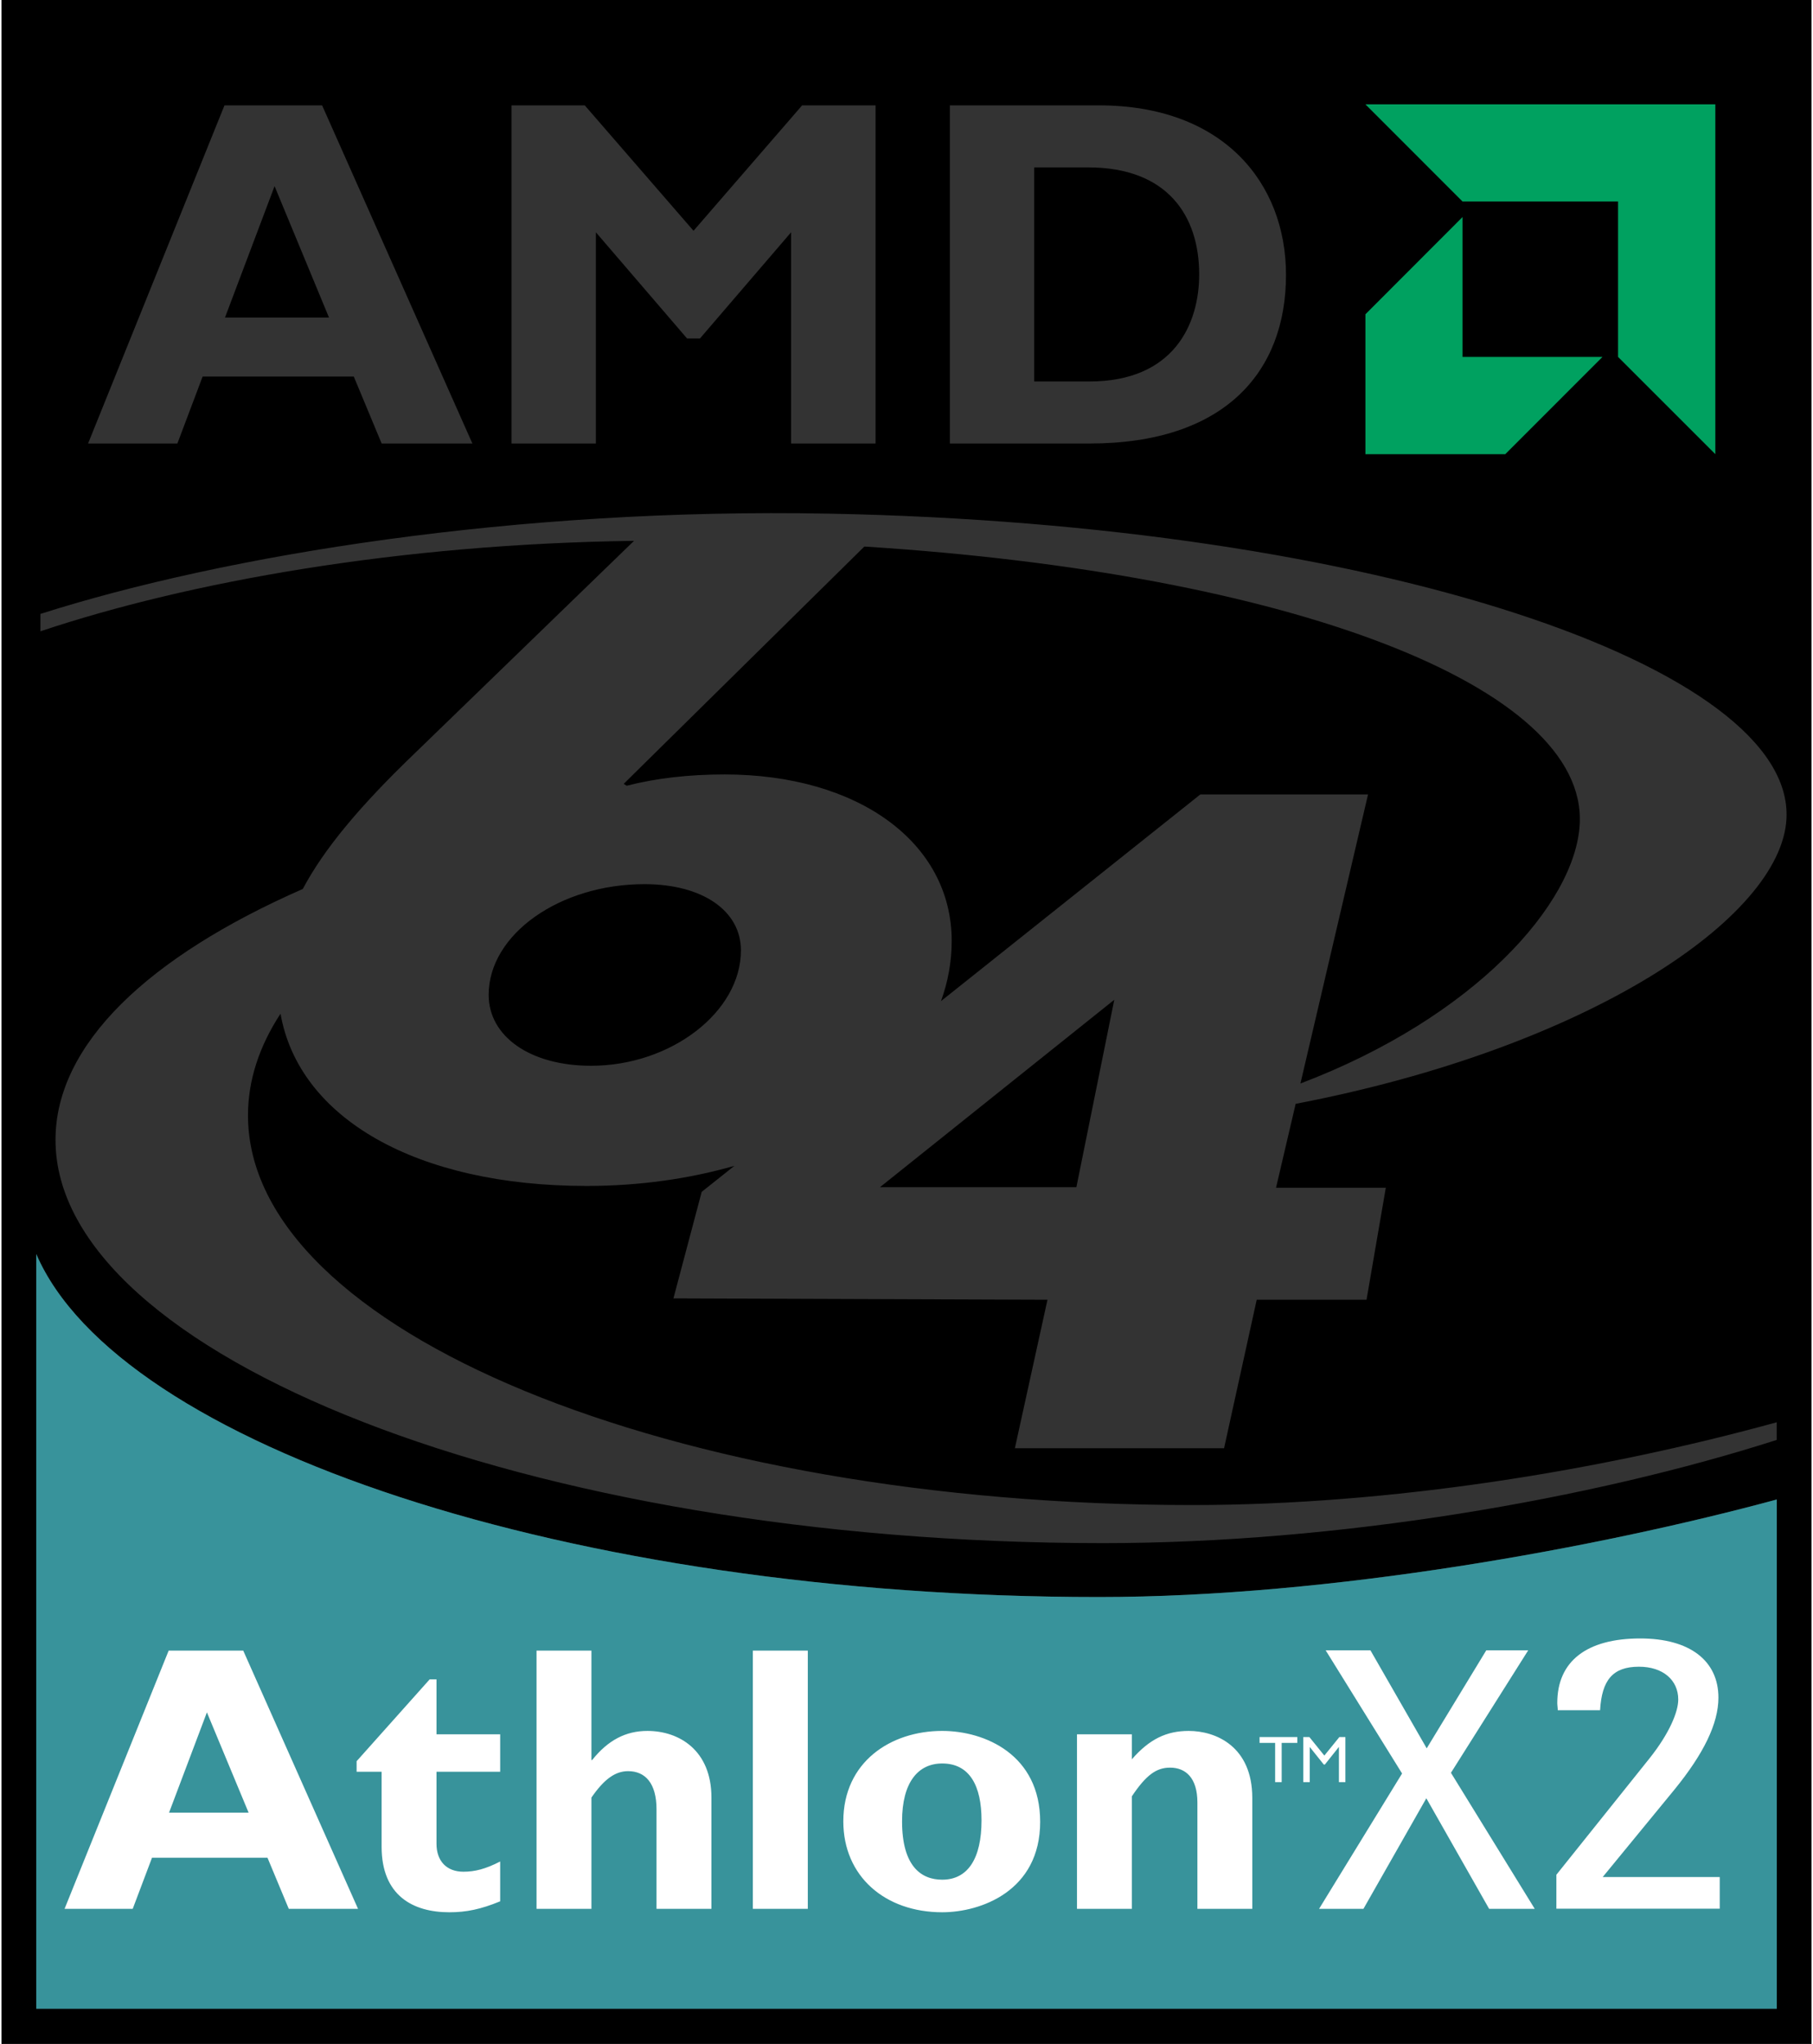 <?xml version="1.0" encoding="utf-8"?>
<!-- Generator: Adobe Illustrator 12.0.0, SVG Export Plug-In . SVG Version: 6.00 Build 51448)  -->
<!DOCTYPE svg PUBLIC "-//W3C//DTD SVG 1.1//EN" "http://www.w3.org/Graphics/SVG/1.1/DTD/svg11.dtd">
<svg  version="1.1" id="Layer_1" xmlns="http://www.w3.org/2000/svg" xmlns:xlink="http://www.w3.org/1999/xlink" width="298" height="336"
	 viewBox="0 0 419.212 473.461" overflow="visible" enable-background="new 0 0 419.212 473.461" xml:space="preserve">
<rect x="0" y="0" width="419.212" height="473.461" fill="#333333" stroke="none"/>
<g>
	<g>
		<path d="M0,0v473.461h419.212V0H0z M411.176,465.328H8.049V290.502c19.047,44.227,123.602,79.453,246.119,79.453
			c53.692,0,115.658-11.402,157.008-22.594V465.328z M251.924,88.373H239.18V38.779h12.498c18.51,0,25.72,11.355,25.72,24.792
			C277.397,75.057,271.553,88.373,251.924,88.373z M75.85,73.569H51.756l11.486-30.445L75.85,73.569z M219.65,24.41h34.55
			c28.614,0,43.304,17.807,43.304,39.28c0,22.499-14.241,39.05-45.48,39.05H219.65V24.41z M118.125,24.41h16.967l25.185,29.054
			l25.154-29.054h17.01v78.33h-19.564V53.81L161.77,78.407h-2.99L137.663,53.81v48.93h-19.538V24.41z M51.64,24.41h22.617
			l34.805,78.33H88.044L81.59,87.23H46.578l-5.846,15.51H20.046L51.64,24.41z M320.619,275.147l-4.465,25.942h-25.433l-7.562,34.392
			h-48.451l7.55-34.392l-86.635-0.313l6.548-24.68l7.581-6.032c-10.415,2.994-21.983,4.661-34.244,4.661
			c-39.396,0-66.623-15.665-70.888-39.899c-4.901,7.494-7.535,15.393-7.535,23.552c0,49.843,97.925,90.267,218.704,90.267
			c46.031,0,94.805-8.001,135.363-19.172v4.09c-42.814,13.717-101.396,23.903-156.047,23.903c-133.479,0-242.6-43.702-242.6-93.401
			c0-22.182,21.565-42.464,57.275-58.137c4.904-9.245,13.178-19.178,25.857-31.356l50.859-49.285
			c-54.584,0.732-103.225,9.48-137.489,20.956v-4.028c42.882-13.658,110.142-24.623,182.669-23.229
			c126.955,2.44,223.582,35.648,221.742,70.671c-1.204,23-46.096,53.092-113.678,66.047l-4.547,19.444H320.619z M316.503,184.037
			h-38.845l-60.062,47.873c1.611-4.44,2.476-9.116,2.476-13.942c0-22.797-21.659-38.565-52.6-38.565
			c-8.247,0-15.807,0.86-22.68,2.615l-0.686-0.435l55.737-54.973c98.6,6.218,167.369,32.389,165.693,64.283
			c-0.979,18.453-24.431,44.814-64.69,60.103L316.503,184.037z M203.459,275.016l54.271-43.415l-8.777,43.415H203.459z
			 M171.259,220.16c0,14.222-16.153,26.728-34.72,26.728c-14.086,0-23.71-6.786-23.71-16.434c0-14.032,16.496-25.639,36.083-25.639
			C162.321,204.814,171.259,210.955,171.259,220.16z"/>
		<path fill="#38939B" d="M411.176,465.328H8.049V290.502c19.047,44.227,123.602,79.453,246.119,79.453
			c53.692,0,115.658-11.402,157.008-22.594V465.328z"/>
		<g>
			<polygon fill="#00A160" points="396.943,24.167 315.896,24.167 338.388,46.677 374.414,46.677 374.414,82.682 396.943,105.209 
				396.943,24.167 			"/>
			<polygon fill="#00A160" points="338.388,82.682 338.388,50.279 315.896,72.804 315.896,105.209 348.293,105.209 370.805,82.682 
				338.388,82.682 			"/>
		</g>
	</g>
	<g>
		<g>
			<g>
				<g>
					<g>
						<path fill="#FFFFFF" d="M324.387,410.833l-17.695-28.529h10.371l13.028,22.702l13.796-22.702h9.712l-17.892,28.368
							l19.406,31.512h-10.564l-14.543-25.611l-14.566,25.611h-10.277L324.387,410.833z"/>
					</g>
					<g>
						<path fill="#FFFFFF" d="M360.129,434.285l21.65-27.059c4.553-5.748,6.574-10.699,6.574-13.526c0-4.509-3.539-7.603-9.1-7.603
							c-6.07,0-8.602,3.094-9.006,10.081h-9.803c0-0.527-0.111-1.151-0.111-1.685c0-9.639,6.776-14.941,19.225-14.941
							c11.426,0,18.1,5.124,18.1,13.711c0,6.012-3.434,12.99-10.119,21.217l-16.685,20.338h27.108v7.339h-37.834V434.285z"/>
					</g>
				</g>
			</g>
		</g>
		<path fill="#FFFFFF" d="M57.231,419.909H38.801l8.77-23.235L57.231,419.909L57.231,419.909z M82.573,442.184l-26.585-59.813
			H38.711l-24.107,59.813h15.784l4.466-11.833h26.75l4.928,11.833H82.573L82.573,442.184z M103.72,442.98
			c3.951,0,7.301-0.697,11.776-2.537v-9.223c-3.431,1.761-5.89,2.367-8.514,2.367c-3.952,0-6.236-2.537-6.236-6.475v-16.676h14.75
			v-8.684h-14.75v-12.721h-1.585l-16.917,18.958v2.446h5.791v17.355C88.034,439.125,95.304,442.98,103.72,442.98L103.72,442.98z
			 M151.705,442.184h12.721v-25.775c0-10.954-7.474-15.439-14.832-15.439c-4.986,0-9.108,2.118-12.801,6.753h-0.161v-25.351h-12.715
			v59.813h12.715v-25.775c2.963-4.301,5.54-6.117,8.493-6.117c3.962,0,6.58,2.783,6.58,8.836V442.184L151.705,442.184z
			 M174.021,442.184h12.727v-59.813h-12.727V442.184L174.021,442.184z M226.983,421.676c0,8.854-3.158,13.758-9.108,13.758
			c-4.841,0-9.297-3.076-9.297-13.518c0-9.111,3.757-13.403,9.297-13.403C224.285,408.513,226.983,413.777,226.983,421.676
			L226.983,421.676z M240.565,422.021c0-15.533-12.785-21.053-22.69-21.053c-11.937,0-22.903,7.201-22.903,20.947
			c0,12.727,9.645,21.064,22.903,21.064C226.793,442.98,240.565,438.07,240.565,422.021L240.565,422.021z M276.984,442.184h12.712
			v-25.676c0-11.944-8.429-15.539-14.728-15.539c-5.183,0-9.129,1.934-13.172,6.58v-5.795h-12.703v40.43h12.703v-26.057
			c3.34-4.992,5.701-6.65,8.862-6.65c3.601,0,6.325,2.364,6.325,8.08V442.184L276.984,442.184z M309.759,412.834h1.5v-10.438h-1.397
			l-3.478,4.286l-3.463-4.286h-1.409v10.438h1.494v-8.118h0.018l3.234,4.046h0.246l3.22-4.046h0.035V412.834L309.759,412.834z
			 M296.502,403.74h3.621v-1.345h-8.745v1.345h3.606v9.094h1.518V403.74L296.502,403.74z"/>
	</g>
</g>
<rect x="104.506" y="127.368" fill="none" width="208.507" height="223.519"/>
</svg>
